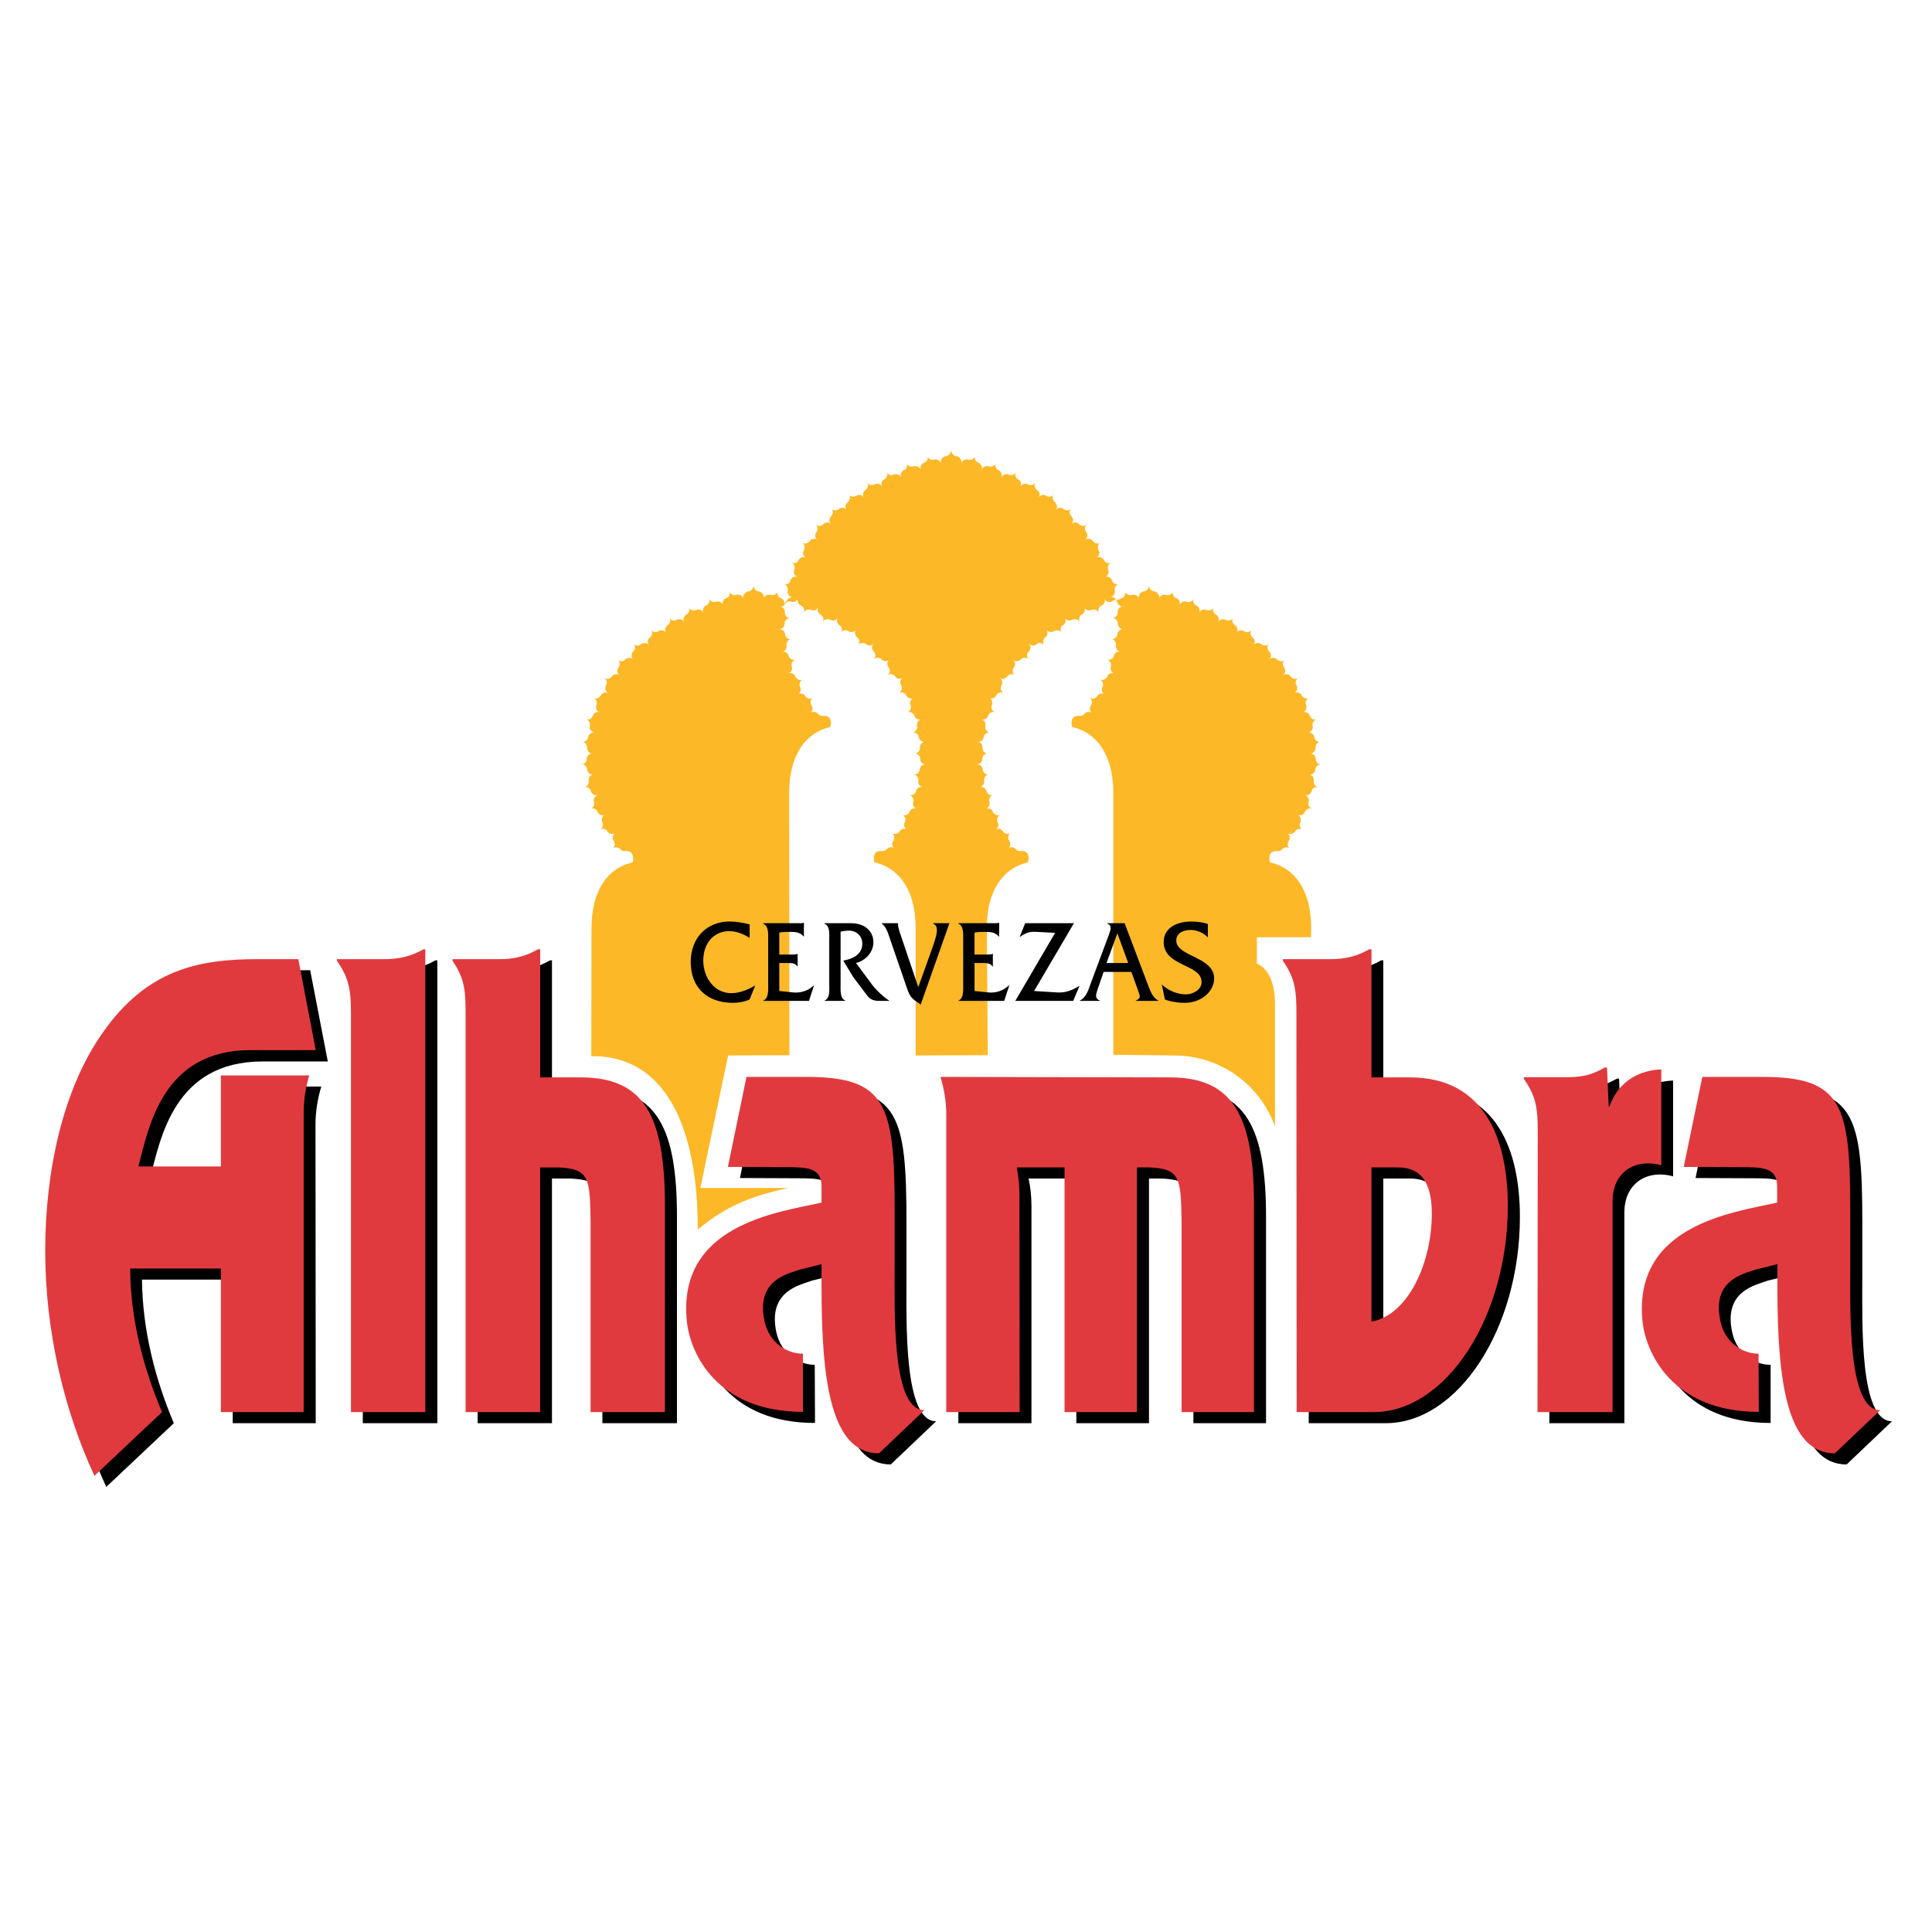 <?xml version="1.0" encoding="utf-8"?>
<!-- Generator: Adobe Illustrator 13.0.0, SVG Export Plug-In . SVG Version: 6.00 Build 14576)  -->
<!DOCTYPE svg PUBLIC "-//W3C//DTD SVG 1.0//EN" "http://www.w3.org/TR/2001/REC-SVG-20010904/DTD/svg10.dtd">
<svg version="1.0" id="Layer_1" xmlns="http://www.w3.org/2000/svg" xmlns:xlink="http://www.w3.org/1999/xlink" x="0px" y="0px"
	 width="192.756px" height="192.756px" viewBox="0 0 192.756 192.756" enable-background="new 0 0 192.756 192.756"
	 xml:space="preserve">
<g>
	<polygon fill-rule="evenodd" clip-rule="evenodd" fill="#FFFFFF" points="0,0 192.756,0 192.756,192.756 0,192.756 0,0 	"/>
	<path fill-rule="evenodd" clip-rule="evenodd" d="M32.055,108.406c-0.361,1.205-0.578,2.457-0.578,3.781l0.024,29.805h-8.282
		v-14.324h-9.053c0.048,5.08,1.348,10.016,3.178,14.324l-6.742,6.357c-3.033-6.572-4.911-14.494-4.911-22.463
		c0-7.85,1.757-16.012,5.706-21.67c4.406-6.355,9.534-7.415,15.505-7.415h4.045l1.757,9.1h-6.5c-8.86,0-10.184,7.705-11.22,11.582
		h8.234v-9.078H32.055L32.055,108.406z"/>
	<path fill-rule="evenodd" clip-rule="evenodd" d="M95.061,108.551c0.361,1.18,0.554,2.457,0.554,3.756v29.686h7.294v-21.691
		c0-0.963-0.097-1.83-0.288-2.721h4.767v24.412h7.247V117.58h1.18c3.153,0.121,3.178,1.059,3.25,5.369v19.043h7.247v-20.584
		c0-8.859-2.022-12.809-8.354-12.809L95.061,108.551L95.061,108.551z"/>
	<path fill-rule="evenodd" clip-rule="evenodd" d="M83.144,121.096c-4.382,0.963-14.422,2.215-13.435,11.846
		c0.337,3.178,2.985,9.027,11.604,9.027l-0.024-5.803c-1.613,0-3.347-1.107-3.828-3.225c-0.891-4.143,2.335-4.721,3.563-5.178
		l2.143-0.529v2.311c0,9.15,0.891,16.564,5.706,16.564l4.526-4.309c-3.226,0-2.961-9.727-2.961-14.398v-5.537
		c0-10.568-0.795-13.314-8.764-13.314c-1.95,0-5.995,0-5.995,0l-1.854,8.98l5.706,0.025c2.19,0,3.611,0.023,3.611,1.926V121.096
		L83.144,121.096z"/>
	<path fill-rule="evenodd" clip-rule="evenodd" d="M36.195,102.316v39.676h7.439V104.41v-8.595h-0.192
		c-1.18,0.675-2.384,0.987-3.876,0.987h-4.743v0.168C36.075,98.801,36.195,100.076,36.195,102.316
		C36.195,102.316,36.195,100.076,36.195,102.316L36.195,102.316z"/>
	<path fill-rule="evenodd" clip-rule="evenodd" d="M47.656,102.316C47.656,100.076,47.656,102.316,47.656,102.316
		c0-2.24-0.048-3.516-1.325-5.346v-0.168h4.743c1.493,0,2.6-0.312,3.804-0.987h0.192V108.6h4.117c6.332,0,8.354,3.949,8.354,12.809
		v20.584h-7.44v-19.043c-0.072-4.311-0.12-5.248-3.25-5.369h-1.782v24.412h-7.415V102.316L47.656,102.316z"/>
	<path fill-rule="evenodd" clip-rule="evenodd" d="M141.889,108.6h-3.877V95.815h-0.217c-1.179,0.675-2.359,0.987-3.827,0.987
		h-4.743v0.168c1.252,1.83,1.348,3.105,1.348,5.346v39.676h7.681c7.198,0,13.386-9.414,13.386-20.584
		C151.639,114.811,149.352,108.6,141.889,108.6L141.889,108.6z M138.012,132.965V117.58h2.408c1.155,0,3.635,0,3.635,4.598
		C144.055,127.162,141.647,132.314,138.012,132.965L138.012,132.965z"/>
	<path fill-rule="evenodd" clip-rule="evenodd" d="M161.703,111.512l-0.169-3.898h-0.217c-1.18,0.674-2.167,0.963-3.659,0.963
		h-4.406v0.191c1.252,1.807,1.349,3.082,1.349,5.297l-0.024,27.928h7.487v-21.018c0-2.865,2.191-4.334,4.863-3.611v-9.559
		c-1.998,0.072-4.237,1.035-5.176,3.707H161.703L161.703,111.512z"/>
	<path fill-rule="evenodd" clip-rule="evenodd" d="M178.508,121.096v-1.613c0-1.902-1.444-1.926-3.636-1.926l-5.706-0.025
		l1.854-8.98c0,0,4.069,0,5.995,0c7.97,0,8.788,2.746,8.788,13.314v5.537c0,4.672-0.289,14.398,2.961,14.398l-4.525,4.309
		c-4.84,0-5.707-7.414-5.707-16.564v-2.311l-2.143,0.529c-1.228,0.457-4.478,1.035-3.563,5.178c0.458,2.117,2.191,3.225,3.828,3.225
		v5.803c-8.595,0-11.267-5.85-11.58-9.027C164.086,123.311,174.126,122.059,178.508,121.096L178.508,121.096z"/>
	<path fill-rule="evenodd" clip-rule="evenodd" fill="#E13A3E" d="M30.851,107.299c-0.361,1.205-0.554,2.457-0.554,3.781v29.805
		h-8.258v-14.324h-9.053c0.024,5.08,1.348,10.016,3.178,14.324l-6.742,6.357c-3.057-6.574-4.911-14.494-4.911-22.463
		c0-7.85,1.733-16.035,5.682-21.67c4.405-6.355,9.558-7.415,15.504-7.415h4.069l1.733,9.077H25c-8.835,0-10.16,7.729-11.195,11.605
		h8.234v-9.078H30.851L30.851,107.299z"/>
	<path fill-rule="evenodd" clip-rule="evenodd" fill="#E13A3E" d="M93.833,107.443c0.361,1.18,0.578,2.457,0.578,3.781v29.66h7.319
		l-0.023-21.691c0-0.963-0.097-1.83-0.265-2.721h4.767v24.412h7.223v-24.412h1.204c3.13,0.121,3.178,1.059,3.25,5.369v19.043h7.223
		v-20.584c0-8.836-1.998-12.809-8.354-12.809L93.833,107.443L93.833,107.443z"/>
	<path fill-rule="evenodd" clip-rule="evenodd" fill="#E13A3E" d="M81.963,119.988c-4.382,0.963-14.421,2.215-13.434,11.846
		c0.313,3.178,2.985,9.027,11.581,9.027v-5.803c-1.637,0-3.371-1.107-3.828-3.225c-0.915-4.143,2.335-4.744,3.563-5.178l2.119-0.529
		v2.287c0,9.174,0.891,16.588,5.73,16.588l4.526-4.309c-3.25,0-2.961-9.727-2.961-14.398v-5.537c0-10.568-0.818-13.314-8.788-13.314
		c-1.926,0-5.995,0-5.995,0l-1.854,8.98l5.706,0.025c2.191,0,3.635,0.023,3.635,1.926V119.988L81.963,119.988z"/>
	<path fill-rule="evenodd" clip-rule="evenodd" fill="#E13A3E" d="M35.016,101.209v39.676h7.416v-37.582v-8.595h-0.168
		c-1.204,0.674-2.408,0.987-3.876,0.987h-4.768v0.168C34.896,97.693,35.016,98.969,35.016,101.209
		C35.016,101.209,35.016,98.969,35.016,101.209L35.016,101.209z"/>
	<path fill-rule="evenodd" clip-rule="evenodd" fill="#E13A3E" d="M46.452,101.209C46.452,98.969,46.452,101.209,46.452,101.209
		c0-2.24-0.048-3.516-1.3-5.346v-0.168h4.743c1.469,0,2.601-0.313,3.78-0.987h0.217v12.785h4.093c6.355,0,8.354,3.973,8.354,12.809
		v20.584h-7.416v-19.043c-0.072-4.311-0.12-5.248-3.25-5.369h-1.782v24.412h-7.439V101.209L46.452,101.209z"/>
	<path fill-rule="evenodd" clip-rule="evenodd" fill="#E13A3E" d="M140.685,107.492h-3.853V94.708h-0.216
		c-1.181,0.674-2.36,0.987-3.853,0.987h-4.768v0.168c1.276,1.83,1.349,3.105,1.349,5.346l0.024,39.676h7.68
		c7.198,0,13.386-9.412,13.386-20.584C150.435,113.703,148.148,107.492,140.685,107.492L140.685,107.492z M136.832,131.857v-15.385
		h2.384c1.155,0,3.636,0,3.636,4.598C142.852,126.055,140.468,131.207,136.832,131.857L136.832,131.857z"/>
	<path fill-rule="evenodd" clip-rule="evenodd" fill="#E13A3E" d="M160.499,110.404l-0.169-3.898h-0.217
		c-1.18,0.674-2.166,0.963-3.635,0.963h-4.431v0.191c1.276,1.807,1.373,3.105,1.373,5.297l-0.024,27.928h7.487v-21.041
		c0-2.842,2.167-4.311,4.863-3.588v-9.559c-2.022,0.072-4.237,1.035-5.176,3.707H160.499L160.499,110.404z"/>
	<path fill-rule="evenodd" clip-rule="evenodd" fill="#E13A3E" d="M177.304,119.988v-1.613c0-1.902-1.42-1.926-3.611-1.926
		l-5.706-0.025l1.854-8.98c0,0,4.045,0,5.995,0c7.969,0,8.764,2.746,8.764,13.314v5.537c0,4.672-0.265,14.398,2.985,14.398
		l-4.526,4.309c-4.839,0-5.729-7.414-5.729-16.588v-2.287l-2.119,0.529c-1.252,0.434-4.478,1.035-3.562,5.178
		c0.457,2.117,2.19,3.225,3.804,3.225l0.024,5.803c-8.596,0-11.268-5.85-11.605-9.027
		C162.906,122.203,172.946,120.951,177.304,119.988L177.304,119.988z"/>
	<path fill-rule="evenodd" clip-rule="evenodd" fill="#FDB827" d="M78.232,60.375c0.096-0.289-0.048-0.602-0.313-0.698
		c-0.289-0.097-0.458-0.409-0.337-0.698c-0.096,0.289-0.385,0.458-0.674,0.385c-0.289-0.096-0.602,0.024-0.674,0.313
		c0-0.289-0.24-0.65-0.529-0.674c-0.289,0-0.53-0.337-0.506-0.625c0,0.289-0.241,0.625-0.53,0.625
		c-0.313,0.024-0.554,0.385-0.529,0.674c-0.097-0.289-0.409-0.409-0.698-0.313c-0.265,0.072-0.578-0.096-0.65-0.385
		c0.097,0.289-0.048,0.602-0.337,0.698c-0.289,0.096-0.433,0.409-0.313,0.698c-0.12-0.289-0.434-0.458-0.722-0.337
		c-0.289,0.096-0.578-0.048-0.698-0.337c0.12,0.289,0,0.602-0.289,0.722c-0.265,0.121-0.386,0.434-0.265,0.723
		c-0.121-0.289-0.458-0.41-0.722-0.289c-0.289,0.121-0.602,0-0.723-0.265c0.145,0.265,0.024,0.578-0.241,0.722
		c-0.265,0.144-0.361,0.481-0.216,0.746c-0.145-0.265-0.506-0.361-0.771-0.216c-0.241,0.145-0.578,0.048-0.722-0.217
		c0.168,0.241,0.096,0.578-0.169,0.746c-0.241,0.168-0.313,0.506-0.168,0.747c-0.145-0.241-0.505-0.313-0.746-0.145
		c-0.241,0.168-0.578,0.096-0.747-0.145c0.193,0.241,0.145,0.578-0.096,0.771c-0.241,0.168-0.289,0.506-0.121,0.747
		c-0.192-0.217-0.529-0.265-0.77-0.072c-0.217,0.192-0.554,0.168-0.747-0.048c0.217,0.217,0.193,0.554-0.024,0.77
		c-0.217,0.193-0.241,0.554-0.024,0.771c-0.217-0.193-0.554-0.193-0.771,0.024c-0.193,0.217-0.53,0.241-0.747,0.024
		c0.217,0.192,0.241,0.529,0.072,0.77c-0.192,0.241-0.168,0.578,0.072,0.771c-0.241-0.168-0.578-0.12-0.746,0.145
		c-0.169,0.241-0.506,0.289-0.747,0.121c0.241,0.168,0.313,0.505,0.168,0.746c-0.145,0.265-0.048,0.602,0.193,0.771
		c-0.265-0.145-0.578-0.024-0.722,0.241c-0.121,0.265-0.458,0.385-0.723,0.265c0.289,0.096,0.409,0.409,0.289,0.699
		c-0.096,0.289,0.024,0.602,0.313,0.698c-0.289-0.072-0.602,0.097-0.674,0.385c-0.096,0.265-0.385,0.434-0.674,0.337
		c0.289,0.072,0.457,0.385,0.385,0.674c-0.072,0.289,0.145,0.578,0.458,0.65c-0.313-0.048-0.578,0.168-0.626,0.458
		c-0.048,0.289-0.312,0.505-0.602,0.458c0.289,0.024,0.505,0.289,0.505,0.578c-0.024,0.313,0.193,0.578,0.481,0.602
		c-0.289,0-0.53,0.241-0.53,0.529c0,0.313-0.216,0.554-0.529,0.554c0.313-0.024,0.554,0.217,0.578,0.505
		c0.024,0.289,0.289,0.53,0.578,0.506c-0.289,0.048-0.481,0.337-0.433,0.626c0.048,0.289-0.145,0.578-0.434,0.626
		c0.289-0.072,0.578,0.096,0.65,0.385c0.072,0.289,0.361,0.481,0.674,0.409c-0.289,0.096-0.458,0.409-0.361,0.698
		c0.096,0.265-0.072,0.578-0.337,0.674c0.265-0.12,0.578,0.024,0.698,0.29c0.097,0.289,0.409,0.433,0.698,0.312
		c-0.265,0.145-0.361,0.481-0.217,0.747c0.121,0.265,0.024,0.578-0.241,0.722c0.265-0.168,0.602-0.072,0.747,0.193
		c0.168,0.241,0.505,0.312,0.747,0.168c-0.241,0.168-0.29,0.529-0.121,0.77c0.168,0.241,0.121,0.578-0.121,0.747
		c0.241-0.193,0.578-0.145,0.771,0.072c0.097,0.12,0.241,0.192,0.409,0.192h0.265c0.626,0,0.698,0.747,0.554,1.132
		c-2.408,0.529-4.093,2.72-4.093,6.524l-0.024,12.808c8.186-0.096,10.666,8.619,10.618,17.287c2.696-2.166,4.911-3.25,9.052-4.141
		h-8.788l2.769-13.219l6.115-0.023l-0.024-26.195c0-3.804,1.709-6.019,4.093-6.549c0.168-0.385,0.096-1.107-0.53-1.107h-0.289
		c-0.145-0.024-0.289-0.072-0.385-0.192c-0.192-0.241-0.529-0.289-0.771-0.096c0.241-0.169,0.289-0.506,0.121-0.747
		s-0.121-0.602,0.121-0.771c-0.241,0.168-0.578,0.096-0.747-0.168c-0.145-0.265-0.481-0.337-0.747-0.193
		c0.265-0.12,0.361-0.457,0.217-0.722c-0.121-0.265-0.024-0.579,0.241-0.723c-0.289,0.096-0.602-0.048-0.698-0.313
		c-0.12-0.289-0.433-0.433-0.722-0.313c0.289-0.096,0.458-0.385,0.361-0.674c-0.097-0.289,0.072-0.603,0.337-0.698
		c-0.289,0.072-0.578-0.097-0.65-0.385c-0.072-0.29-0.361-0.482-0.65-0.41c0.289-0.048,0.482-0.337,0.434-0.626
		c-0.048-0.289,0.145-0.578,0.433-0.626c-0.289,0.024-0.554-0.192-0.578-0.505c-0.024-0.289-0.289-0.506-0.578-0.481
		c0.289-0.024,0.529-0.265,0.529-0.554c0-0.313,0.241-0.554,0.53-0.554c-0.289-0.024-0.505-0.289-0.505-0.578
		c0.024-0.289-0.193-0.578-0.481-0.578c0.289,0.024,0.554-0.169,0.602-0.458L78.232,60.375L78.232,60.375z"/>
	<path fill-rule="evenodd" clip-rule="evenodd" fill="#FDB827" d="M98.552,105.277l-0.097-12.712c0-3.804,1.71-5.995,4.093-6.524
		c0.169-0.385,0.097-1.132-0.529-1.132h-0.289c-0.145,0-0.288-0.072-0.385-0.192c-0.193-0.217-0.53-0.265-0.771-0.072
		c0.24-0.168,0.289-0.505,0.12-0.747c-0.168-0.241-0.12-0.602,0.12-0.77c-0.24,0.144-0.577,0.072-0.746-0.168
		c-0.145-0.265-0.481-0.361-0.746-0.193c0.265-0.145,0.361-0.458,0.217-0.722c-0.145-0.265-0.024-0.602,0.241-0.747
		c-0.29,0.12-0.603-0.024-0.723-0.312c-0.097-0.265-0.409-0.41-0.698-0.29c0.289-0.096,0.434-0.409,0.361-0.674
		c-0.097-0.289,0.048-0.602,0.337-0.698c-0.289,0.072-0.578-0.121-0.65-0.409c-0.072-0.289-0.361-0.458-0.649-0.385
		c0.288-0.048,0.48-0.337,0.433-0.626c-0.048-0.289,0.145-0.578,0.434-0.626c-0.289,0.024-0.554-0.217-0.578-0.506
		c-0.023-0.289-0.288-0.53-0.578-0.505c0.29,0,0.53-0.241,0.53-0.554c0-0.289,0.24-0.529,0.529-0.529
		c-0.289-0.024-0.529-0.289-0.505-0.602c0.023-0.289-0.192-0.554-0.482-0.578c0.29,0.048,0.554-0.168,0.602-0.458
		s0.312-0.505,0.602-0.458c-0.289-0.072-0.506-0.361-0.434-0.65s-0.096-0.602-0.409-0.674c0.289,0.097,0.603-0.072,0.675-0.337
		c0.096-0.289,0.409-0.458,0.697-0.385c-0.288-0.096-0.433-0.409-0.312-0.698c0.12-0.29,0-0.603-0.289-0.699
		c0.265,0.121,0.578,0,0.723-0.265c0.12-0.265,0.457-0.385,0.722-0.241c-0.265-0.168-0.36-0.506-0.192-0.771
		c0.145-0.241,0.072-0.578-0.192-0.746c0.265,0.168,0.578,0.12,0.746-0.121c0.193-0.265,0.53-0.313,0.771-0.145
		c-0.24-0.192-0.265-0.53-0.097-0.771c0.193-0.241,0.169-0.578-0.072-0.77c0.241,0.216,0.555,0.192,0.771-0.024
		c0.193-0.217,0.555-0.217,0.771-0.024c-0.217-0.217-0.193-0.578,0.023-0.771c0.217-0.216,0.217-0.553,0.024-0.77
		c0.192,0.217,0.529,0.241,0.746,0.048c0.241-0.193,0.578-0.145,0.771,0.072c-0.192-0.241-0.12-0.578,0.097-0.747
		c0.24-0.193,0.288-0.53,0.12-0.771c0.168,0.241,0.481,0.313,0.746,0.145c0.24-0.168,0.578-0.096,0.746,0.145
		c-0.168-0.241-0.096-0.578,0.169-0.747c0.24-0.168,0.337-0.505,0.169-0.746c0.144,0.265,0.457,0.361,0.722,0.217
		s0.626-0.048,0.771,0.216c-0.145-0.265-0.048-0.602,0.217-0.746c0.265-0.145,0.385-0.458,0.24-0.722
		c0.121,0.265,0.434,0.385,0.698,0.265c0.289-0.121,0.627,0,0.747,0.289c-0.12-0.289,0-0.602,0.265-0.723
		c0.289-0.12,0.409-0.433,0.289-0.722c0.096,0.289,0.409,0.434,0.698,0.337c0.265-0.121,0.409-0.361,0.506-0.073
		c-0.049-0.313-0.313-0.409-0.603-0.385c0.289-0.048,0.506-0.361,0.434-0.65c-0.072-0.289,0.12-0.578,0.409-0.65
		c-0.289,0.097-0.602-0.072-0.674-0.361c-0.097-0.289-0.41-0.457-0.675-0.361c0.265-0.121,0.41-0.434,0.289-0.722
		c-0.12-0.265,0.024-0.578,0.289-0.698c-0.265,0.12-0.578,0.024-0.723-0.241c-0.12-0.289-0.457-0.385-0.722-0.265
		c0.265-0.145,0.361-0.506,0.192-0.746c-0.145-0.265-0.072-0.602,0.192-0.747c-0.24,0.168-0.578,0.096-0.746-0.145
		c-0.169-0.241-0.506-0.313-0.771-0.145c0.241-0.192,0.289-0.53,0.097-0.746c-0.193-0.241-0.169-0.578,0.072-0.771
		c-0.217,0.192-0.554,0.192-0.771-0.024c-0.192-0.217-0.554-0.241-0.771-0.024c0.217-0.216,0.192-0.578-0.024-0.794
		c-0.217-0.217-0.217-0.554-0.023-0.771c-0.193,0.241-0.53,0.265-0.747,0.072c-0.24-0.192-0.577-0.168-0.771,0.072
		c0.193-0.241,0.121-0.578-0.096-0.771c-0.241-0.192-0.289-0.53-0.121-0.77c-0.168,0.265-0.481,0.312-0.746,0.145
		c-0.24-0.169-0.578-0.097-0.746,0.168c0.168-0.265,0.096-0.602-0.169-0.746c-0.24-0.168-0.312-0.505-0.168-0.771
		c-0.145,0.265-0.458,0.361-0.723,0.217s-0.626-0.048-0.771,0.217c0.145-0.265,0.048-0.603-0.217-0.723
		c-0.265-0.145-0.385-0.481-0.24-0.746c-0.12,0.289-0.434,0.409-0.698,0.265c-0.289-0.12-0.626,0.024-0.747,0.289
		c0.121-0.265,0-0.602-0.265-0.722c-0.265-0.121-0.409-0.434-0.288-0.698c-0.097,0.265-0.41,0.409-0.675,0.313
		c-0.289-0.096-0.626,0.072-0.722,0.337c0.096-0.265-0.049-0.578-0.337-0.698c-0.265-0.096-0.434-0.409-0.313-0.674
		c-0.096,0.29-0.385,0.434-0.674,0.361c-0.289-0.072-0.602,0.048-0.674,0.337c0-0.313-0.241-0.674-0.53-0.674
		c-0.313-0.024-0.529-0.337-0.529-0.65c0.024,0.312-0.217,0.625-0.53,0.65c-0.289,0-0.53,0.361-0.505,0.674
		c-0.097-0.289-0.41-0.409-0.674-0.337c-0.289,0.072-0.578-0.072-0.65-0.361c0.097,0.265-0.048,0.578-0.337,0.674
		c-0.289,0.12-0.433,0.433-0.337,0.698c-0.096-0.265-0.434-0.433-0.698-0.337c-0.289,0.096-0.602-0.048-0.698-0.313
		c0.12,0.265,0,0.578-0.289,0.698c-0.265,0.12-0.385,0.458-0.265,0.722c-0.121-0.265-0.458-0.409-0.747-0.289
		c-0.265,0.145-0.578,0.024-0.698-0.265c0.145,0.265,0.024,0.602-0.241,0.746c-0.265,0.12-0.361,0.458-0.216,0.723
		c-0.145-0.265-0.506-0.361-0.771-0.217s-0.578,0.048-0.722-0.217c0.168,0.265,0.072,0.602-0.169,0.771
		c-0.241,0.145-0.313,0.481-0.168,0.746c-0.168-0.265-0.505-0.337-0.746-0.168c-0.241,0.168-0.578,0.12-0.747-0.145
		c0.193,0.24,0.121,0.578-0.096,0.77c-0.241,0.193-0.313,0.53-0.12,0.771c-0.193-0.241-0.53-0.265-0.771-0.072
		c-0.217,0.193-0.554,0.168-0.747-0.072c0.217,0.217,0.193,0.554-0.024,0.771c-0.217,0.216-0.241,0.578-0.024,0.794
		c-0.217-0.216-0.554-0.192-0.771,0.024c-0.193,0.216-0.53,0.216-0.747,0.024c0.217,0.192,0.241,0.53,0.072,0.771
		c-0.192,0.216-0.168,0.554,0.072,0.746c-0.241-0.168-0.578-0.096-0.746,0.145c-0.193,0.241-0.506,0.313-0.771,0.145
		c0.265,0.145,0.337,0.481,0.193,0.747c-0.168,0.24-0.072,0.602,0.192,0.746c-0.265-0.121-0.602-0.024-0.722,0.265
		c-0.121,0.265-0.458,0.361-0.723,0.241c0.289,0.12,0.409,0.433,0.289,0.698c-0.096,0.289,0.024,0.602,0.313,0.722
		c-0.289-0.096-0.602,0.072-0.699,0.361c-0.072,0.289-0.385,0.458-0.649,0.361c0.289,0.072,0.457,0.361,0.385,0.65
		c-0.072,0.289,0.145,0.602,0.434,0.65c-0.289-0.024-0.747,0.506-0.794,0.795c0.096-0.289,0.433-0.458,0.722-0.337
		c0.265,0.096,0.578-0.048,0.674-0.337c-0.121,0.289,0.024,0.602,0.289,0.722c0.265,0.121,0.41,0.434,0.265,0.723
		c0.145-0.289,0.481-0.41,0.746-0.289c0.265,0.121,0.578,0,0.698-0.265c-0.121,0.265-0.024,0.578,0.241,0.722
		c0.265,0.144,0.361,0.481,0.217,0.746c0.145-0.265,0.506-0.361,0.771-0.216s0.578,0.048,0.722-0.217
		c-0.145,0.241-0.072,0.578,0.168,0.746c0.265,0.168,0.337,0.506,0.169,0.747c0.168-0.241,0.505-0.313,0.746-0.145
		c0.265,0.168,0.602,0.096,0.747-0.145c-0.169,0.241-0.121,0.578,0.12,0.771c0.241,0.168,0.289,0.506,0.096,0.747
		c0.193-0.217,0.554-0.265,0.771-0.072c0.241,0.192,0.554,0.168,0.746-0.048c-0.192,0.217-0.192,0.554,0.024,0.77
		c0.216,0.193,0.241,0.554,0.024,0.771c0.241-0.193,0.578-0.193,0.771,0.024c0.217,0.217,0.554,0.241,0.77,0.024
		c-0.24,0.192-0.265,0.529-0.072,0.77c0.192,0.241,0.145,0.578-0.072,0.771c0.241-0.168,0.578-0.12,0.747,0.145
		c0.168,0.241,0.505,0.289,0.746,0.121c-0.265,0.168-0.337,0.505-0.168,0.746c0.145,0.265,0.048,0.602-0.217,0.771
		c0.265-0.145,0.602-0.024,0.722,0.241c0.145,0.265,0.458,0.385,0.723,0.265c-0.265,0.096-0.41,0.409-0.289,0.699
		c0.121,0.289-0.024,0.602-0.289,0.698c0.289-0.072,0.578,0.097,0.674,0.385c0.096,0.265,0.385,0.434,0.674,0.337
		c-0.289,0.072-0.481,0.385-0.409,0.674s-0.144,0.578-0.434,0.65c0.29-0.048,0.578,0.168,0.602,0.458
		c0.048,0.289,0.313,0.505,0.626,0.458c-0.313,0.024-0.529,0.289-0.505,0.578c0.024,0.313-0.217,0.578-0.505,0.602
		c0.312,0,0.553,0.241,0.529,0.529c0,0.313,0.241,0.554,0.53,0.554c-0.289-0.024-0.554,0.217-0.578,0.505
		c-0.024,0.289-0.289,0.53-0.578,0.506c0.289,0.048,0.481,0.337,0.434,0.626c-0.048,0.289,0.145,0.578,0.433,0.626
		c-0.289-0.072-0.578,0.096-0.65,0.385c-0.072,0.289-0.361,0.481-0.65,0.409c0.289,0.096,0.458,0.409,0.361,0.698
		c-0.096,0.265,0.048,0.578,0.337,0.674c-0.289-0.12-0.602,0.024-0.698,0.29c-0.121,0.289-0.434,0.433-0.698,0.312
		c0.265,0.145,0.361,0.481,0.216,0.747c-0.144,0.265-0.048,0.578,0.217,0.722c-0.24-0.168-0.578-0.072-0.746,0.193
		c-0.145,0.241-0.481,0.312-0.747,0.168c0.241,0.168,0.313,0.529,0.12,0.77c-0.168,0.241-0.12,0.578,0.121,0.747
		c-0.216-0.193-0.554-0.145-0.746,0.072c-0.121,0.12-0.265,0.192-0.409,0.192H87.79c-0.626,0-0.698,0.747-0.53,1.132
		c2.383,0.529,4.093,2.72,4.093,6.524v12.736L98.552,105.277L98.552,105.277z"/>
	<path fill-rule="evenodd" clip-rule="evenodd" fill="#FDB827" d="M111.385,59.87c0.505-0.12,0.24-0.096,0.529-0.192
		c0.265-0.097,0.434-0.409,0.337-0.698c0.072,0.289,0.361,0.458,0.65,0.385c0.288-0.096,0.602,0.024,0.698,0.313
		c-0.024-0.289,0.217-0.65,0.505-0.674c0.313,0,0.53-0.337,0.53-0.625c-0.024,0.289,0.216,0.625,0.529,0.625
		c0.289,0.024,0.53,0.385,0.506,0.674c0.096-0.289,0.409-0.409,0.698-0.313c0.289,0.072,0.577-0.096,0.649-0.385
		c-0.096,0.289,0.072,0.602,0.338,0.698c0.288,0.096,0.433,0.409,0.337,0.698c0.096-0.289,0.433-0.458,0.698-0.337
		c0.288,0.096,0.602-0.048,0.698-0.337c-0.121,0.289,0,0.602,0.288,0.722c0.266,0.121,0.386,0.434,0.266,0.723
		c0.12-0.289,0.457-0.41,0.746-0.289c0.265,0.121,0.578,0,0.698-0.265c-0.145,0.265-0.024,0.578,0.24,0.722
		c0.265,0.144,0.361,0.481,0.217,0.746c0.145-0.265,0.506-0.361,0.771-0.216s0.578,0.048,0.723-0.217
		c-0.169,0.241-0.072,0.578,0.168,0.746c0.265,0.168,0.337,0.506,0.169,0.747c0.168-0.241,0.506-0.313,0.746-0.145
		c0.265,0.168,0.578,0.096,0.746-0.145c-0.168,0.241-0.12,0.578,0.097,0.771c0.24,0.168,0.313,0.506,0.12,0.747
		c0.193-0.217,0.53-0.265,0.771-0.072c0.217,0.192,0.554,0.168,0.747-0.048c-0.193,0.217-0.193,0.554,0.023,0.77
		c0.217,0.193,0.241,0.554,0.024,0.771c0.217-0.193,0.577-0.193,0.771,0.024c0.192,0.217,0.529,0.241,0.771,0.024
		c-0.241,0.192-0.266,0.529-0.072,0.77c0.168,0.241,0.145,0.578-0.097,0.771c0.241-0.168,0.578-0.12,0.771,0.145
		c0.168,0.241,0.481,0.289,0.746,0.121c-0.265,0.168-0.337,0.505-0.192,0.746c0.169,0.265,0.072,0.602-0.192,0.771
		c0.265-0.145,0.602-0.024,0.722,0.241c0.145,0.265,0.458,0.385,0.723,0.265c-0.289,0.096-0.409,0.409-0.289,0.699
		c0.121,0.289-0.024,0.602-0.313,0.698c0.289-0.072,0.603,0.097,0.698,0.385c0.073,0.265,0.386,0.434,0.675,0.337
		c-0.313,0.072-0.481,0.385-0.409,0.674s-0.145,0.578-0.434,0.65c0.289-0.048,0.554,0.168,0.603,0.458
		c0.048,0.289,0.312,0.505,0.602,0.458c-0.289,0.024-0.506,0.289-0.481,0.578c0.023,0.313-0.217,0.578-0.506,0.602
		c0.289,0,0.529,0.241,0.529,0.529c0,0.313,0.241,0.554,0.53,0.554c-0.289-0.024-0.554,0.217-0.578,0.505
		c-0.024,0.289-0.289,0.53-0.578,0.506c0.289,0.048,0.482,0.337,0.434,0.626c-0.048,0.289,0.145,0.578,0.434,0.626
		c-0.289-0.072-0.578,0.096-0.65,0.385c-0.072,0.289-0.36,0.481-0.649,0.409c0.289,0.096,0.433,0.409,0.337,0.698
		c-0.072,0.265,0.072,0.578,0.361,0.674c-0.289-0.12-0.603,0.024-0.723,0.29c-0.097,0.289-0.409,0.433-0.698,0.312
		c0.265,0.145,0.361,0.481,0.24,0.747c-0.144,0.265-0.048,0.578,0.217,0.722c-0.265-0.168-0.602-0.072-0.746,0.193
		c-0.169,0.241-0.506,0.312-0.746,0.168c0.24,0.168,0.289,0.529,0.12,0.77c-0.168,0.241-0.12,0.578,0.12,0.747
		c-0.24-0.193-0.577-0.145-0.771,0.072c-0.096,0.12-0.24,0.192-0.385,0.192h-0.289c-0.626,0-0.698,0.747-0.529,1.132
		c2.383,0.529,4.093,2.72,4.093,6.524l-0.024,0.939h-5.393v2.625c1.011,0.457,1.806,1.661,1.806,4.092v12.158
		c-1.469-4.117-5.417-7.078-10.04-7.078l-6.091-0.072V79.083c0-3.804-1.709-6.019-4.093-6.549c-0.169-0.385-0.097-1.107,0.529-1.107
		h0.289c0.145-0.024,0.289-0.072,0.385-0.192c0.193-0.241,0.555-0.289,0.771-0.096c-0.24-0.169-0.289-0.506-0.12-0.747
		c0.192-0.241,0.12-0.602-0.12-0.771c0.265,0.168,0.577,0.096,0.746-0.168c0.169-0.265,0.481-0.337,0.746-0.193
		c-0.265-0.12-0.36-0.457-0.217-0.722c0.145-0.265,0.024-0.579-0.24-0.723c0.289,0.096,0.602-0.048,0.723-0.313
		c0.096-0.289,0.409-0.433,0.698-0.313c-0.289-0.096-0.434-0.385-0.338-0.674c0.072-0.289-0.071-0.603-0.36-0.698
		c0.289,0.072,0.577-0.097,0.649-0.385c0.072-0.29,0.361-0.482,0.65-0.41c-0.289-0.048-0.481-0.337-0.434-0.626
		c0.049-0.289-0.145-0.578-0.434-0.626c0.289,0.024,0.554-0.192,0.578-0.505c0.024-0.289,0.289-0.506,0.578-0.481
		c-0.289-0.024-0.53-0.265-0.53-0.554c0.024-0.313-0.24-0.554-0.529-0.554c0.289-0.024,0.529-0.289,0.506-0.578
		c-0.024-0.289,0.192-0.578,0.481-0.578C111.697,60.544,111.433,60.159,111.385,59.87C111.385,59.87,111.433,60.159,111.385,59.87
		L111.385,59.87z"/>
	<path fill-rule="evenodd" clip-rule="evenodd" d="M74.789,92.228c-0.65-0.168-1.348-0.289-1.999-0.289
		c-2.263,0-3.876,1.613-3.876,4.045c0,2.528,1.613,4.069,4.213,4.069c0.554,0,1.131-0.096,1.661-0.338l0.554-1.371h-0.048
		c-0.674,0.408-1.517,0.746-2.335,0.746c-1.686,0-2.793-1.541-2.793-3.275c0-1.709,1.06-2.913,2.576-2.913
		c0.722,0,1.42,0.265,2.046,0.674V92.228L74.789,92.228z"/>
	<path fill-rule="evenodd" clip-rule="evenodd" d="M77.75,96.08h0.818c0.337,0,0.794,0,0.987,0.337h0.024v-1.252h-0.024
		c-0.145,0.072-0.313,0.072-0.482,0.072H77.75v-2.191c0.361-0.072,0.746-0.072,1.131-0.072c0.506,0,0.963,0.048,1.3,0.458h0.024
		V92.06h-0.024c-0.145,0.072-0.337,0.048-0.53,0.048h-3.515v0.048c0.578,0.217,0.506,1.083,0.506,1.613v4.454
		c0,0.529,0.072,1.396-0.506,1.613v0.023h4.574l0.506-1.541h-0.024c-0.554,0.531-1.324,0.771-2.046,0.699l-1.396-0.145V96.08
		L77.75,96.08z"/>
	<path fill-rule="evenodd" clip-rule="evenodd" d="M82.253,92.108v0.048c0.578,0.217,0.481,1.083,0.481,1.613v4.454
		c0,0.529,0.097,1.396-0.481,1.613v0.023h2.094v-0.023c-0.554-0.217-0.481-1.084-0.481-1.613V92.95
		c0.241-0.048,0.481-0.096,0.746-0.096c0.747-0.048,1.42,0.458,1.42,1.3c0,1.108-1.035,1.541-1.902,1.686l1.011,1.661l1.348,1.783
		c0.313,0.432,0.674,0.576,1.252,0.576h1.011c-0.626-0.408-1.3-1.035-1.758-1.637l-1.588-2.143c0.891-0.217,1.733-1.035,1.733-2.071
		c0-1.059-0.794-1.901-2.263-1.901H82.253L82.253,92.108z"/>
	<path fill-rule="evenodd" clip-rule="evenodd" d="M91.618,98.488l-1.733-5.129c-0.097-0.265-0.289-0.842-0.289-1.107v-0.144h-1.613
		v0.048c0.506,0.385,0.65,1.083,0.867,1.686l1.662,4.815c0.313,0.939,0.578,1.035,1.348,1.564l2.865-8.113H93.11v0.048
		c0.65,0.289,0.289,1.252,0.024,2.094L91.618,98.488L91.618,98.488z"/>
	<path fill-rule="evenodd" clip-rule="evenodd" d="M97.228,96.08h0.818c0.337,0,0.795,0,0.963,0.337h0.049v-1.252h-0.049
		c-0.12,0.072-0.312,0.072-0.481,0.072h-1.299v-2.191c0.336-0.072,0.722-0.072,1.107-0.072c0.506,0,0.963,0.048,1.3,0.458h0.049
		V92.06h-0.049c-0.145,0.072-0.312,0.048-0.505,0.048h-3.515v0.048c0.554,0.217,0.481,1.083,0.481,1.613v4.454
		c0,0.529,0.073,1.396-0.481,1.613v0.023h4.574l0.506-1.541h-0.048c-0.554,0.531-1.3,0.771-2.022,0.699l-1.396-0.145V96.08
		L97.228,96.08z"/>
	<path fill-rule="evenodd" clip-rule="evenodd" d="M107.074,99.859l0.626-1.492h-0.023c-0.698,0.434-1.373,0.699-2.191,0.65
		l-2.312-0.145l3.973-6.765h-4.863l-0.554,1.372h0.024c0.578-0.409,0.963-0.554,1.661-0.506l1.854,0.097l-3.973,6.789H107.074
		L107.074,99.859z"/>
	<path fill-rule="evenodd" clip-rule="evenodd" d="M112.877,96.971l0.602,1.662c0.289,0.818,0.386,0.938-0.168,1.203v0.023h2.263
		v-0.023c-0.626-0.338-0.818-1.012-1.083-1.686l-2.287-6.042h-1.733v0.048c0.529,0.168,0.312,0.674,0.168,1.083l-1.829,4.911
		c-0.241,0.674-0.434,1.348-1.084,1.686v0.023h2.022v-0.023c-0.53-0.217-0.434-0.553-0.217-1.203l0.578-1.662H112.877
		L112.877,96.971z M112.563,96.08h-2.166l1.083-2.961L112.563,96.08L112.563,96.08z"/>
	<path fill-rule="evenodd" clip-rule="evenodd" d="M120.509,92.18c-0.529-0.168-1.107-0.241-1.637-0.241
		c-1.349,0-2.77,0.554-2.77,2.046c0,2.48,3.78,2.167,3.78,3.997c0,0.818-0.939,1.227-1.564,1.227c-0.867,0-1.758-0.385-2.408-0.986
		l0.313,1.492c0.626,0.242,1.3,0.338,1.974,0.338c1.71,0,2.938-1.18,2.938-2.432c0-2.191-3.779-2.167-3.779-3.78
		c0-0.795,0.794-1.06,1.42-1.06c0.602,0,1.3,0.265,1.733,0.747V92.18L120.509,92.18z"/>
</g>
</svg>
